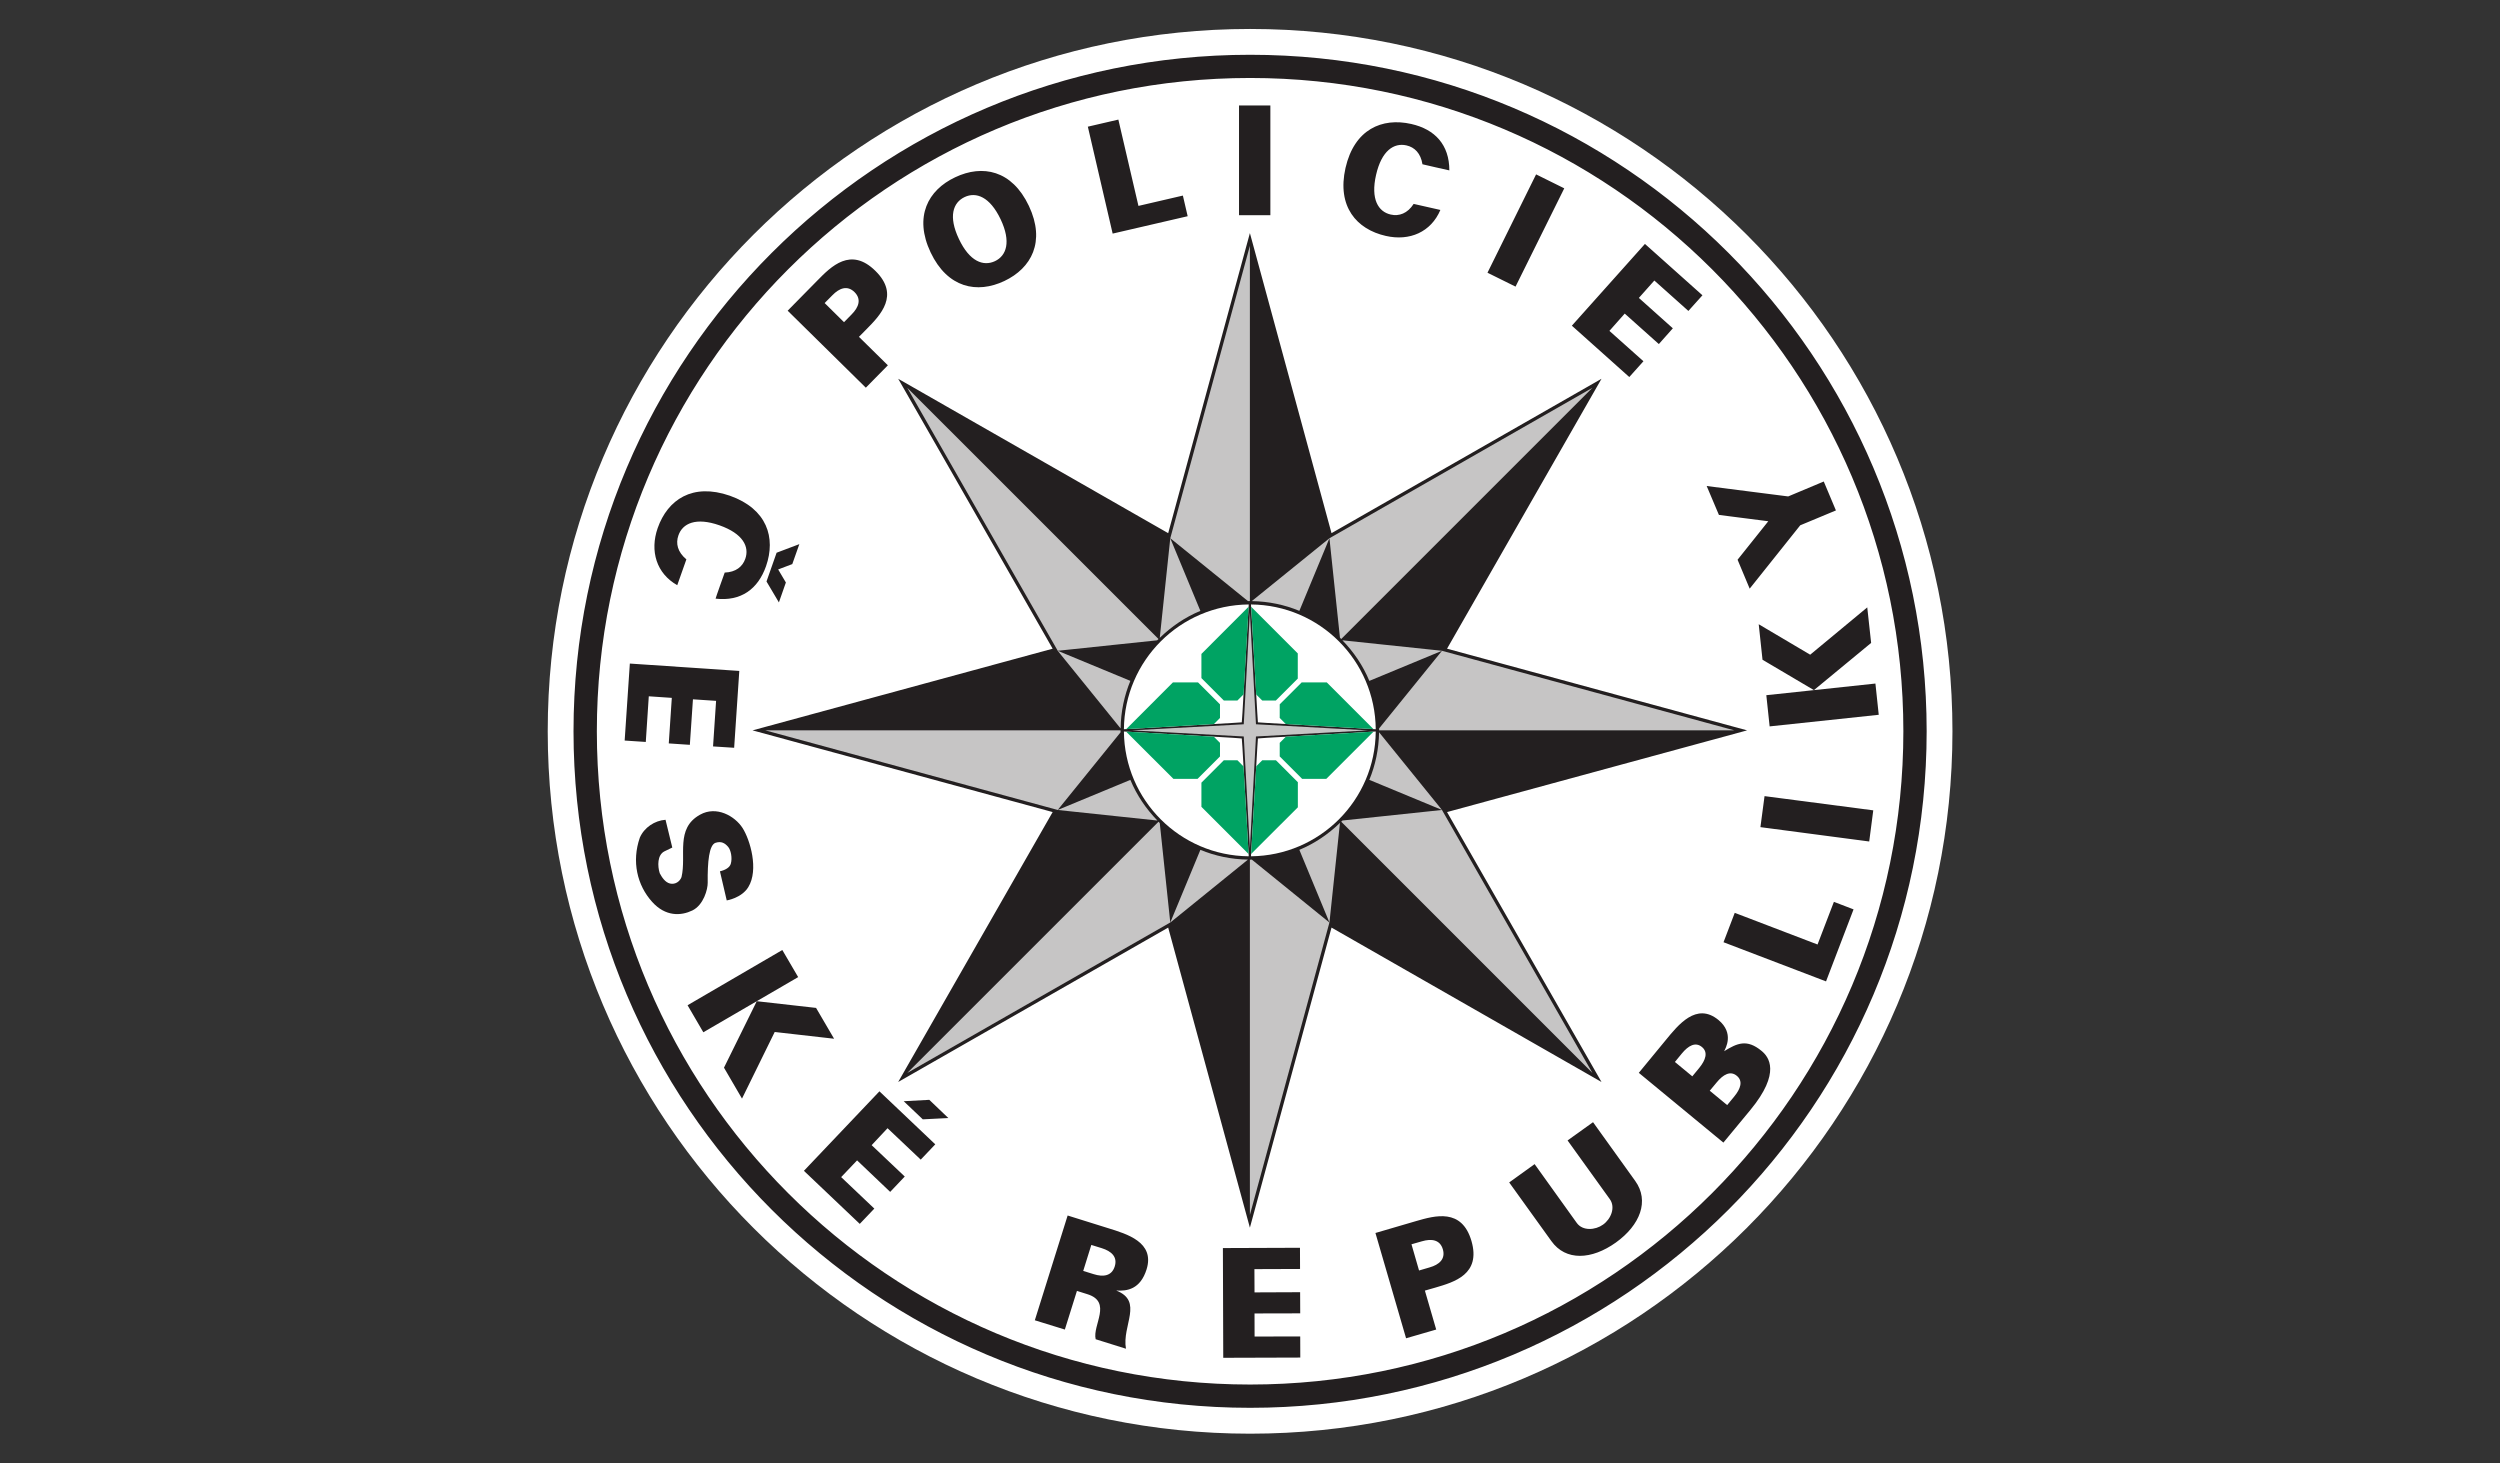 <?xml version="1.0" encoding="UTF-8" standalone="no"?>
<!-- Created with Inkscape (http://www.inkscape.org/) -->

<svg
   xmlns:dc="http://purl.org/dc/elements/1.1/"
   xmlns:cc="http://creativecommons.org/ns#"
   xmlns:rdf="http://www.w3.org/1999/02/22-rdf-syntax-ns#"
   xmlns:svg="http://www.w3.org/2000/svg"
   xmlns="http://www.w3.org/2000/svg"
   xmlns:sodipodi="http://sodipodi.sourceforge.net/DTD/sodipodi-0.dtd"
   xmlns:inkscape="http://www.inkscape.org/namespaces/inkscape"
   version="1.1"
   id="svg2"
   xml:space="preserve"
   width="569"
   height="333"
   viewBox="0 0 569 333"
   sodipodi:docname="logo-pcrsvg.svg"
   inkscape:version="0.92.3 (2405546, 2018-03-11)"><rect x="0" y="0" width="569" height="333" fill="#333333" stroke="none"/><defs
     id="defs6"><clipPath
       clipPathUnits="userSpaceOnUse"
       id="clipPath18"><path
         d="M 0,494.929 H 494.929 V 0 H 0 Z"
         id="path16"
         inkscape:connector-curvature="0" /></clipPath><clipPath
       clipPathUnits="userSpaceOnUse"
       id="clipPath30"><path
         d="M 0,494.929 H 494.929 V 0 H 0 Z"
         id="path28"
         inkscape:connector-curvature="0" /></clipPath><clipPath
       clipPathUnits="userSpaceOnUse"
       id="clipPath42"><path
         d="M 0,494.929 H 494.929 V 0 H 0 Z"
         id="path40"
         inkscape:connector-curvature="0" /></clipPath><clipPath
       clipPathUnits="userSpaceOnUse"
       id="clipPath54"><path
         d="M 0,494.929 H 494.929 V 0 H 0 Z"
         id="path52"
         inkscape:connector-curvature="0" /></clipPath></defs><sodipodi:namedview
     pagecolor="#ffffff"
     bordercolor="#666666"
     borderopacity="1"
     objecttolerance="10"
     gridtolerance="10"
     guidetolerance="10"
     inkscape:pageopacity="0"
     inkscape:pageshadow="2"
     inkscape:window-width="1920"
     inkscape:window-height="989"
     id="namedview4"
     showgrid="false"
     inkscape:zoom="0.35762705"
     inkscape:cx="-223.69672"
     inkscape:cy="318.76783"
     inkscape:window-x="0"
     inkscape:window-y="27"
     inkscape:window-maximized="1"
     inkscape:current-layer="g10" /><g
     id="g10"
     inkscape:groupmode="layer"
     inkscape:label="Policie_CR_zakladni_Pantone"
     transform="matrix(1.333,0,0,-1.333,0,333)"><g
       id="g929"
       transform="matrix(0.815,0,0,0.815,11.758,-76.587)"><g
         id="g12"><g
           clip-path="url(#clipPath18)"
           id="g14"><g
             transform="translate(143.417,351.328)"
             id="g20"><path
               inkscape:connector-curvature="0"
               id="path22"
               style="fill:#ffffff;fill-opacity:1;fill-rule:nonzero;stroke:none"
               d="m 0,0 c -26.627,-26.631 -43.096,-63.412 -43.096,-104.051 0,-40.631 16.469,-77.416 43.096,-104.047 26.631,-26.626 63.42,-43.095 104.05,-43.098 40.638,0.003 77.417,16.472 104.045,43.098 26.632,26.631 43.101,63.416 43.101,104.047 0,40.639 -16.469,77.42 -43.101,104.051 C 181.467,26.623 144.68,43.095 104.05,43.095 63.42,43.095 26.631,26.623 0,0" /></g></g></g><g
         id="g24"><g
           clip-path="url(#clipPath30)"
           id="g26"><g
             transform="translate(153.992,155.203)"
             id="g32"><path
               inkscape:connector-curvature="0"
               id="path34"
               style="fill:#231f20;fill-opacity:1;fill-rule:nonzero;stroke:none"
               d="m 0,0 11.702,-11.117 3.052,3.203 -6.949,6.596 3.336,3.506 6.934,-6.602 3.053,3.217 -6.936,6.57 3.329,3.554 6.954,-6.583 3.046,3.203 -11.698,11.108 z m -32.499,99.413 4.823,-0.329 -0.635,-9.542 4.415,-0.296 0.649,9.535 4.849,-0.322 -0.637,-9.547 4.421,-0.284 1.078,16.1 -22.931,1.544 -1.085,-16.13 4.426,-0.292 z m 97.615,-119.45 c -0.63,-2.008 -2.4,-2.252 -4.423,-1.608 -1.905,0.579 -2.178,0.674 -2.178,0.674 l 1.695,5.444 c 0,0 0.158,-0.03 2.182,-0.674 2.037,-0.637 3.355,-1.829 2.724,-3.836 m -1.409,8.031 c -2.023,0.623 -8.455,2.645 -8.455,2.645 l -6.876,-21.949 6.29,-1.944 2.533,8.096 c 0,0 0.141,-0.041 2.197,-0.69 5.248,-1.635 1.021,-6.498 1.728,-9.434 l 6.345,-1.989 c -0.876,4.873 3.729,9.935 -2.046,12.195 2.283,-0.16 5.055,0.258 6.366,4.428 1.779,5.707 -4.153,7.419 -8.082,8.642 M 2.548,34.131 -9.875,35.533 -16.744,21.61 -12.97,15.13 -6.117,29.086 6.322,27.672 Z m -22.703,26.228 c -0.054,4.35 0.283,7.961 1.67,8.371 1.142,0.356 1.909,-0.032 2.612,-0.862 0.577,-0.667 0.902,-2.341 0.563,-3.513 -0.209,-0.797 -1.118,-1.337 -2.283,-1.608 0.466,-2.008 1.424,-6.099 1.424,-6.099 0,0 3.129,0.489 4.527,2.803 2.211,3.618 0.391,9.879 -1.222,12.387 -1.612,2.492 -5.46,4.699 -8.896,2.773 -5.231,-2.908 -2.796,-8.492 -3.883,-13.075 -0.351,-0.937 -1.316,-1.6 -2.401,-1.35 -1.036,0.244 -1.715,1.325 -2.162,2.168 -0.476,1.5 -0.514,3.822 0.978,4.574 1.074,0.541 1.654,0.8 1.654,0.8 l -1.416,5.817 c -2.278,-0.168 -4.462,-1.615 -5.385,-3.744 -1.741,-5.021 -0.551,-9.961 2.558,-13.431 2.827,-3.159 6.074,-2.966 8.439,-1.829 2.362,1.141 3.243,4.455 3.223,5.818 M -4.524,46.26 -24.373,34.689 l 3.301,-5.666 19.869,11.562 z m 25.434,-31.678 3.993,-3.796 5.36,0.271 -3.99,3.814 z M 200.39,72 l 22.792,-3.006 0.847,6.525 -22.777,2.98 z M 190.257,-4.684 c -24.78,-24.781 -58.985,-40.089 -96.776,-40.089 -37.808,0 -72.015,15.308 -96.782,40.089 -24.775,24.768 -40.079,58.963 -40.079,96.773 0,37.793 15.304,72.001 40.079,96.781 24.767,24.774 58.974,40.082 96.782,40.082 37.791,0 71.996,-15.308 96.776,-40.082 24.764,-24.78 40.079,-58.988 40.079,-96.781 0,-37.81 -15.315,-72.005 -40.079,-96.773 M 93.481,233.811 C 15.188,233.811 -48.255,170.37 -48.268,92.089 -48.255,13.797 15.188,-49.65 93.481,-49.65 c 78.271,0 141.722,63.447 141.735,141.739 -0.013,78.281 -63.464,141.722 -141.735,141.722 m 118.876,-186.398 -17.347,6.634 -2.351,-6.157 21.476,-8.204 5.765,15.087 -4.117,1.579 z M 165.324,10.188 159.989,6.365 c 0,0 8.231,-11.435 8.847,-12.298 1.25,-1.737 0.225,-4.176 -1.417,-5.339 -1.614,-1.171 -4.272,-1.367 -5.506,0.358 -0.619,0.863 -8.829,12.317 -8.829,12.317 l -5.327,-3.837 c 0,0 8.08,-11.259 8.839,-12.289 3.011,-4.215 8.432,-3.925 13.514,-0.297 5.072,3.643 7.064,8.713 4.047,12.905 -0.712,1.022 -8.833,12.303 -8.833,12.303 m 29.555,5.346 c -1.267,-1.555 -1.456,-1.763 -1.456,-1.763 l -3.648,3.011 c 0,0 0.103,0.111 1.461,1.751 1.358,1.648 2.85,2.496 4.2,1.377 1.363,-1.106 0.796,-2.74 -0.557,-4.376 m -7.304,6.025 c -1.274,-1.54 -1.455,-1.764 -1.455,-1.764 l -3.647,3.012 c 0,0 0.108,0.132 1.446,1.762 1.364,1.66 2.856,2.495 4.209,1.377 1.35,-1.095 0.791,-2.735 -0.553,-4.387 m 13.07,3.55 c -3.088,2.563 -5.121,1.634 -7.858,-0.051 0.288,0.599 2.171,3.758 -1.197,6.551 -4.613,3.784 -8.443,-1.068 -11.042,-4.234 -1.364,-1.637 -5.637,-6.847 -5.637,-6.847 L 192.632,5.913 c 0,0 4.281,5.181 5.647,6.828 6.486,7.864 3.823,11.172 2.366,12.368 m -69.568,-45.345 c -1.93,-0.568 -2.205,-0.645 -2.205,-0.645 l -1.585,5.49 c 0,0 0.15,0.038 2.202,0.63 2.031,0.593 3.793,0.323 4.375,-1.699 0.577,-2.019 -0.757,-3.204 -2.787,-3.776 m -2.812,9.709 c -2.041,-0.612 -8.529,-2.497 -8.529,-2.497 l 6.419,-22.059 6.311,1.829 -2.371,8.158 c 0,0 0.155,0.053 2.198,0.631 3.952,1.158 9.571,2.774 7.564,9.748 -2.021,6.958 -7.663,5.322 -11.592,4.19 m -33.848,-24.194 -0.013,4.838 9.573,0.022 -0.019,4.431 -9.554,-0.04 -0.022,4.873 9.559,0.034 -0.015,4.439 -16.149,-0.06 0.074,-22.99 16.141,0.051 -0.015,4.426 z m 107.62,170.806 -6.435,-8.062 2.537,-6.062 10.59,13.275 7.477,3.115 -2.548,6.061 -7.45,-3.128 -17.077,2.181 2.563,-6.054 z m -42.744,69.746 -5.9,2.922 -10.184,-20.604 5.878,-2.91 z m -37.365,-9.973 c 4.967,-1.132 9.454,0.816 11.413,5.444 l -5.598,1.266 c -1.29,-2.006 -3.067,-2.631 -4.797,-2.232 -2.61,0.581 -4.25,3.211 -3.079,8.313 1.166,5.11 3.758,6.758 6.357,6.179 1.72,-0.38 3.005,-1.661 3.363,-3.957 0,0 5.633,-1.308 5.633,-1.282 0,5.381 -3.037,8.61 -7.975,9.724 -6.133,1.389 -11.925,-1.114 -13.779,-9.202 -1.83,-8.101 2.317,-12.871 8.462,-14.253 m 80.392,-102.751 22.858,2.431 -0.696,6.546 -12.883,-1.378 -9.974,-1.062 z M 97.723,223.187 h -6.568 v -22.979 h 6.568 z m 78.159,-53.583 -7.129,6.363 3.21,3.624 7.144,-6.384 2.934,3.301 -7.118,6.364 3.243,3.644 7.131,-6.372 2.945,3.281 -12.046,10.76 -15.311,-17.13 12.031,-10.758 z m 24.149,-55.096 0.796,-7.439 10.772,-6.363 11.984,9.891 -0.813,7.444 -11.955,-9.914 z m -226.568,8.18 1.914,5.41 c -1.851,1.54 -2.268,3.336 -1.67,5.021 0.872,2.528 3.661,3.847 8.597,2.117 4.951,-1.744 6.306,-4.499 5.415,-7.02 -0.583,-1.662 -1.991,-2.8 -4.312,-2.884 0,0 -1.956,-5.444 -1.911,-5.463 5.335,-0.611 8.89,2.022 10.569,6.802 2.076,5.959 0.245,11.987 -7.58,14.762 -7.832,2.713 -13.027,-0.824 -15.118,-6.77 -1.683,-4.833 -0.251,-9.51 4.096,-11.975 m 60.21,81.317 c 2.397,1.133 5.279,0.077 7.532,-4.647 2.246,-4.736 1.232,-7.643 -1.181,-8.784 -2.423,-1.137 -5.316,-0.095 -7.554,4.653 -2.249,4.731 -1.225,7.631 1.203,8.778 m 8.31,-17.593 c 5.677,2.69 8.687,8.236 5.151,15.738 -3.564,7.524 -9.752,8.702 -15.443,5.999 -5.669,-2.677 -8.693,-8.236 -5.146,-15.741 3.557,-7.483 9.75,-8.687 15.438,-5.996 m -31.968,-6.976 c -1.409,-1.429 -1.612,-1.648 -1.612,-1.648 l -4.06,4.01 c 0,0 0.112,0.108 1.615,1.627 1.474,1.52 3.143,2.137 4.64,0.67 1.498,-1.492 0.901,-3.153 -0.583,-4.659 m 7.574,-10.682 -6.058,5.965 c 0,0 0.115,0.11 1.612,1.629 2.877,2.922 6.988,7.117 1.836,12.186 -5.164,5.096 -9.289,0.915 -12.161,-2.018 -1.492,-1.521 -6.222,-6.321 -6.222,-6.321 l 16.376,-16.131 z m -22.83,-49.67 1.463,4.17 -1.618,2.733 2.96,1.121 1.479,4.182 -4.764,-1.8 -2.117,-6.024 z m 85.637,80.904 -1.003,4.325 -9.308,-2.163 -4.209,18.082 -6.393,-1.485 5.199,-22.399 z m 54.341,-124.829 62.861,17.116 -62.861,17.112 32.361,56.548 -56.565,-32.346 -17.1,62.866 L 76.316,133.589 19.75,165.935 52.112,109.387 -10.76,92.275 52.112,75.159 19.75,18.609 76.316,50.957 93.433,-11.91 l 17.1,62.867 56.565,-32.348 z" /></g></g></g><g
         id="g36"><g
           clip-path="url(#clipPath42)"
           id="g38"><g
             transform="translate(247.424,272.21)"
             id="g44"><path
               inkscape:connector-curvature="0"
               id="path46"
               style="fill:#c6c5c5;fill-opacity:1;fill-rule:nonzero;stroke:none"
               d="m 0,0 -1.283,-23.456 -23.455,-1.275 23.455,-1.28 1.283,-23.455 1.274,23.455 23.462,1.28 -23.462,1.275 z m -19.139,-43.871 -52.642,-52.633 55.101,31.525 -2.201,20.83 c -0.09,0.089 -0.169,0.189 -0.258,0.278 m -21.124,2.46 13.18,16.282 c -0.002,0.134 -0.02,0.263 -0.02,0.398 h -74.409 l 61.251,-16.676 z m 15.226,6.307 -15.226,-6.307 20.893,-2.213 c -2.386,2.446 -4.337,5.313 -5.667,8.52 m 35.402,-14.66 6.304,-15.223 2.204,20.881 c -2.442,-2.383 -5.31,-4.33 -8.508,-5.658 m -37.448,25.43 c 0.052,3.525 0.768,6.894 2.044,9.973 l -15.224,6.303 z M 0,-51.827 v -74.42 l 16.663,61.254 0.004,-0.001 v 0.001 L 0.404,-51.806 C 0.268,-51.81 0.137,-51.827 0,-51.827 m 16.67,-13.167 -0.001,0.007 -0.002,-0.006 z m -33.348,0 16.274,13.188 c -3.526,0.051 -6.889,0.766 -9.965,2.042 z m 36.076,21.378 c -0.085,-0.088 -0.181,-0.164 -0.266,-0.25 l 52.63,-52.638 -31.518,55.093 z m 7.668,18.487 c -0.054,-3.527 -0.768,-6.893 -2.045,-9.97 L 40.25,-41.411 Z M 40.247,-8.061 27.066,-24.334 c 0,-0.134 0.019,-0.264 0.019,-0.397 H 101.5 Z m 0.003,0.003 -20.871,2.196 c 2.375,-2.441 4.32,-5.303 5.646,-8.504 z m -59.684,2.191 c 0.093,0.096 0.198,0.179 0.293,0.273 l -52.64,52.63 31.526,-55.094 z m 2.756,21.387 -2.204,-20.873 c 2.442,2.381 5.309,4.328 8.508,5.656 z m 35.81,-21.117 52.63,52.633 -55.095,-31.516 2.2,-20.83 c 0.093,-0.091 0.174,-0.195 0.265,-0.287 M 0,2.366 V 76.778 L -16.678,15.52 -0.396,2.346 C -0.263,2.348 -0.134,2.366 0,2.366 M 16.667,15.52 0.396,2.348 C 3.923,2.296 7.288,1.579 10.366,0.303 Z" /></g></g></g><g
         id="g48"><g
           clip-path="url(#clipPath54)"
           id="g50"><g
             transform="translate(249.107,245.786)"
             id="g56"><path
               inkscape:connector-curvature="0"
               id="path58"
               style="fill:#ffffff;fill-opacity:1;fill-rule:nonzero;stroke:none"
               d="m 0,0 -0.131,-1.98 -1.323,-22.709 c 14.388,0.134 26.018,11.756 26.138,26.144 L 2.001,0.144 Z m -3.381,0 -1.998,0.144 -22.696,1.311 c 0.132,-14.388 11.763,-26.01 26.151,-26.144 L -3.24,-1.98 Z M 0,3.373 1.979,3.243 24.684,1.925 C 24.564,16.314 12.934,27.942 -1.454,28.069 L -0.131,5.354 Z m -28.075,-1.448 22.709,1.318 1.985,0.13 0.141,1.981 1.316,22.715 C -16.312,27.942 -27.943,16.314 -28.075,1.925" /></g></g></g><g
         transform="translate(263.516,257.543)"
         id="g60"><path
           inkscape:connector-curvature="0"
           id="path62"
           style="fill:#00a363;fill-opacity:1;fill-rule:nonzero;stroke:none"
           d="M 0,0 V -0.019 H -5.225 V 0 L -9.842,-4.614 V -7.465 L -8.578,-8.737 9.8,-9.804 Z" /></g><g
         transform="translate(254.966,246.152)"
         id="g64"><path
           inkscape:connector-curvature="0"
           id="path66"
           style="fill:#00a363;fill-opacity:1;fill-rule:nonzero;stroke:none"
           d="M 0,0 -1.292,-1.292 V -4.137 L 3.404,-8.832 H 8.466 L 18.37,1.063 Z" /></g><g
         transform="translate(231.318,257.543)"
         id="g68"><path
           inkscape:connector-curvature="0"
           id="path70"
           style="fill:#00a363;fill-opacity:1;fill-rule:nonzero;stroke:none"
           d="M 0,0 V -0.019 H 5.225 V 0 L 9.843,-4.614 V -7.465 L 8.584,-8.737 -9.8,-9.804 Z" /></g><g
         transform="translate(239.867,246.153)"
         id="g72"><path
           inkscape:connector-curvature="0"
           id="path74"
           style="fill:#00a363;fill-opacity:1;fill-rule:nonzero;stroke:none"
           d="M 0,0 1.294,-1.293 V -4.138 L -3.403,-8.833 H -8.465 L -18.37,1.062 Z" /></g><g
         transform="translate(257.478,263.574)"
         id="g76"><path
           inkscape:connector-curvature="0"
           id="path78"
           style="fill:#00a363;fill-opacity:1;fill-rule:nonzero;stroke:none"
           d="M 0,0 H -0.02 V -5.226 H 0 l -4.615,-4.617 h -2.851 l -1.26,1.259 -1.064,18.385 z" /></g><g
         transform="translate(246.102,255.025)"
         id="g80"><path
           inkscape:connector-curvature="0"
           id="path82"
           style="fill:#00a363;fill-opacity:1;fill-rule:nonzero;stroke:none"
           d="m 0,0 -1.292,-1.294 h -2.845 l -4.696,4.697 v 5.063 l 9.895,9.903 z" /></g><g
         transform="translate(257.491,231.377)"
         id="g84"><path
           inkscape:connector-curvature="0"
           id="path86"
           style="fill:#00a363;fill-opacity:1;fill-rule:nonzero;stroke:none"
           d="M 0,0 H -0.018 V 5.225 H 0 l -4.613,4.617 h -2.851 l -1.27,-1.259 -1.08,-18.384 z" /></g><g
         transform="translate(246.094,239.925)"
         id="g88"><path
           inkscape:connector-curvature="0"
           id="path90"
           style="fill:#00a363;fill-opacity:1;fill-rule:nonzero;stroke:none"
           d="M 0,0 -1.284,1.294 H -4.128 L -8.824,-3.403 V -8.466 L 1.07,-18.37 Z" /></g></g></g></svg>